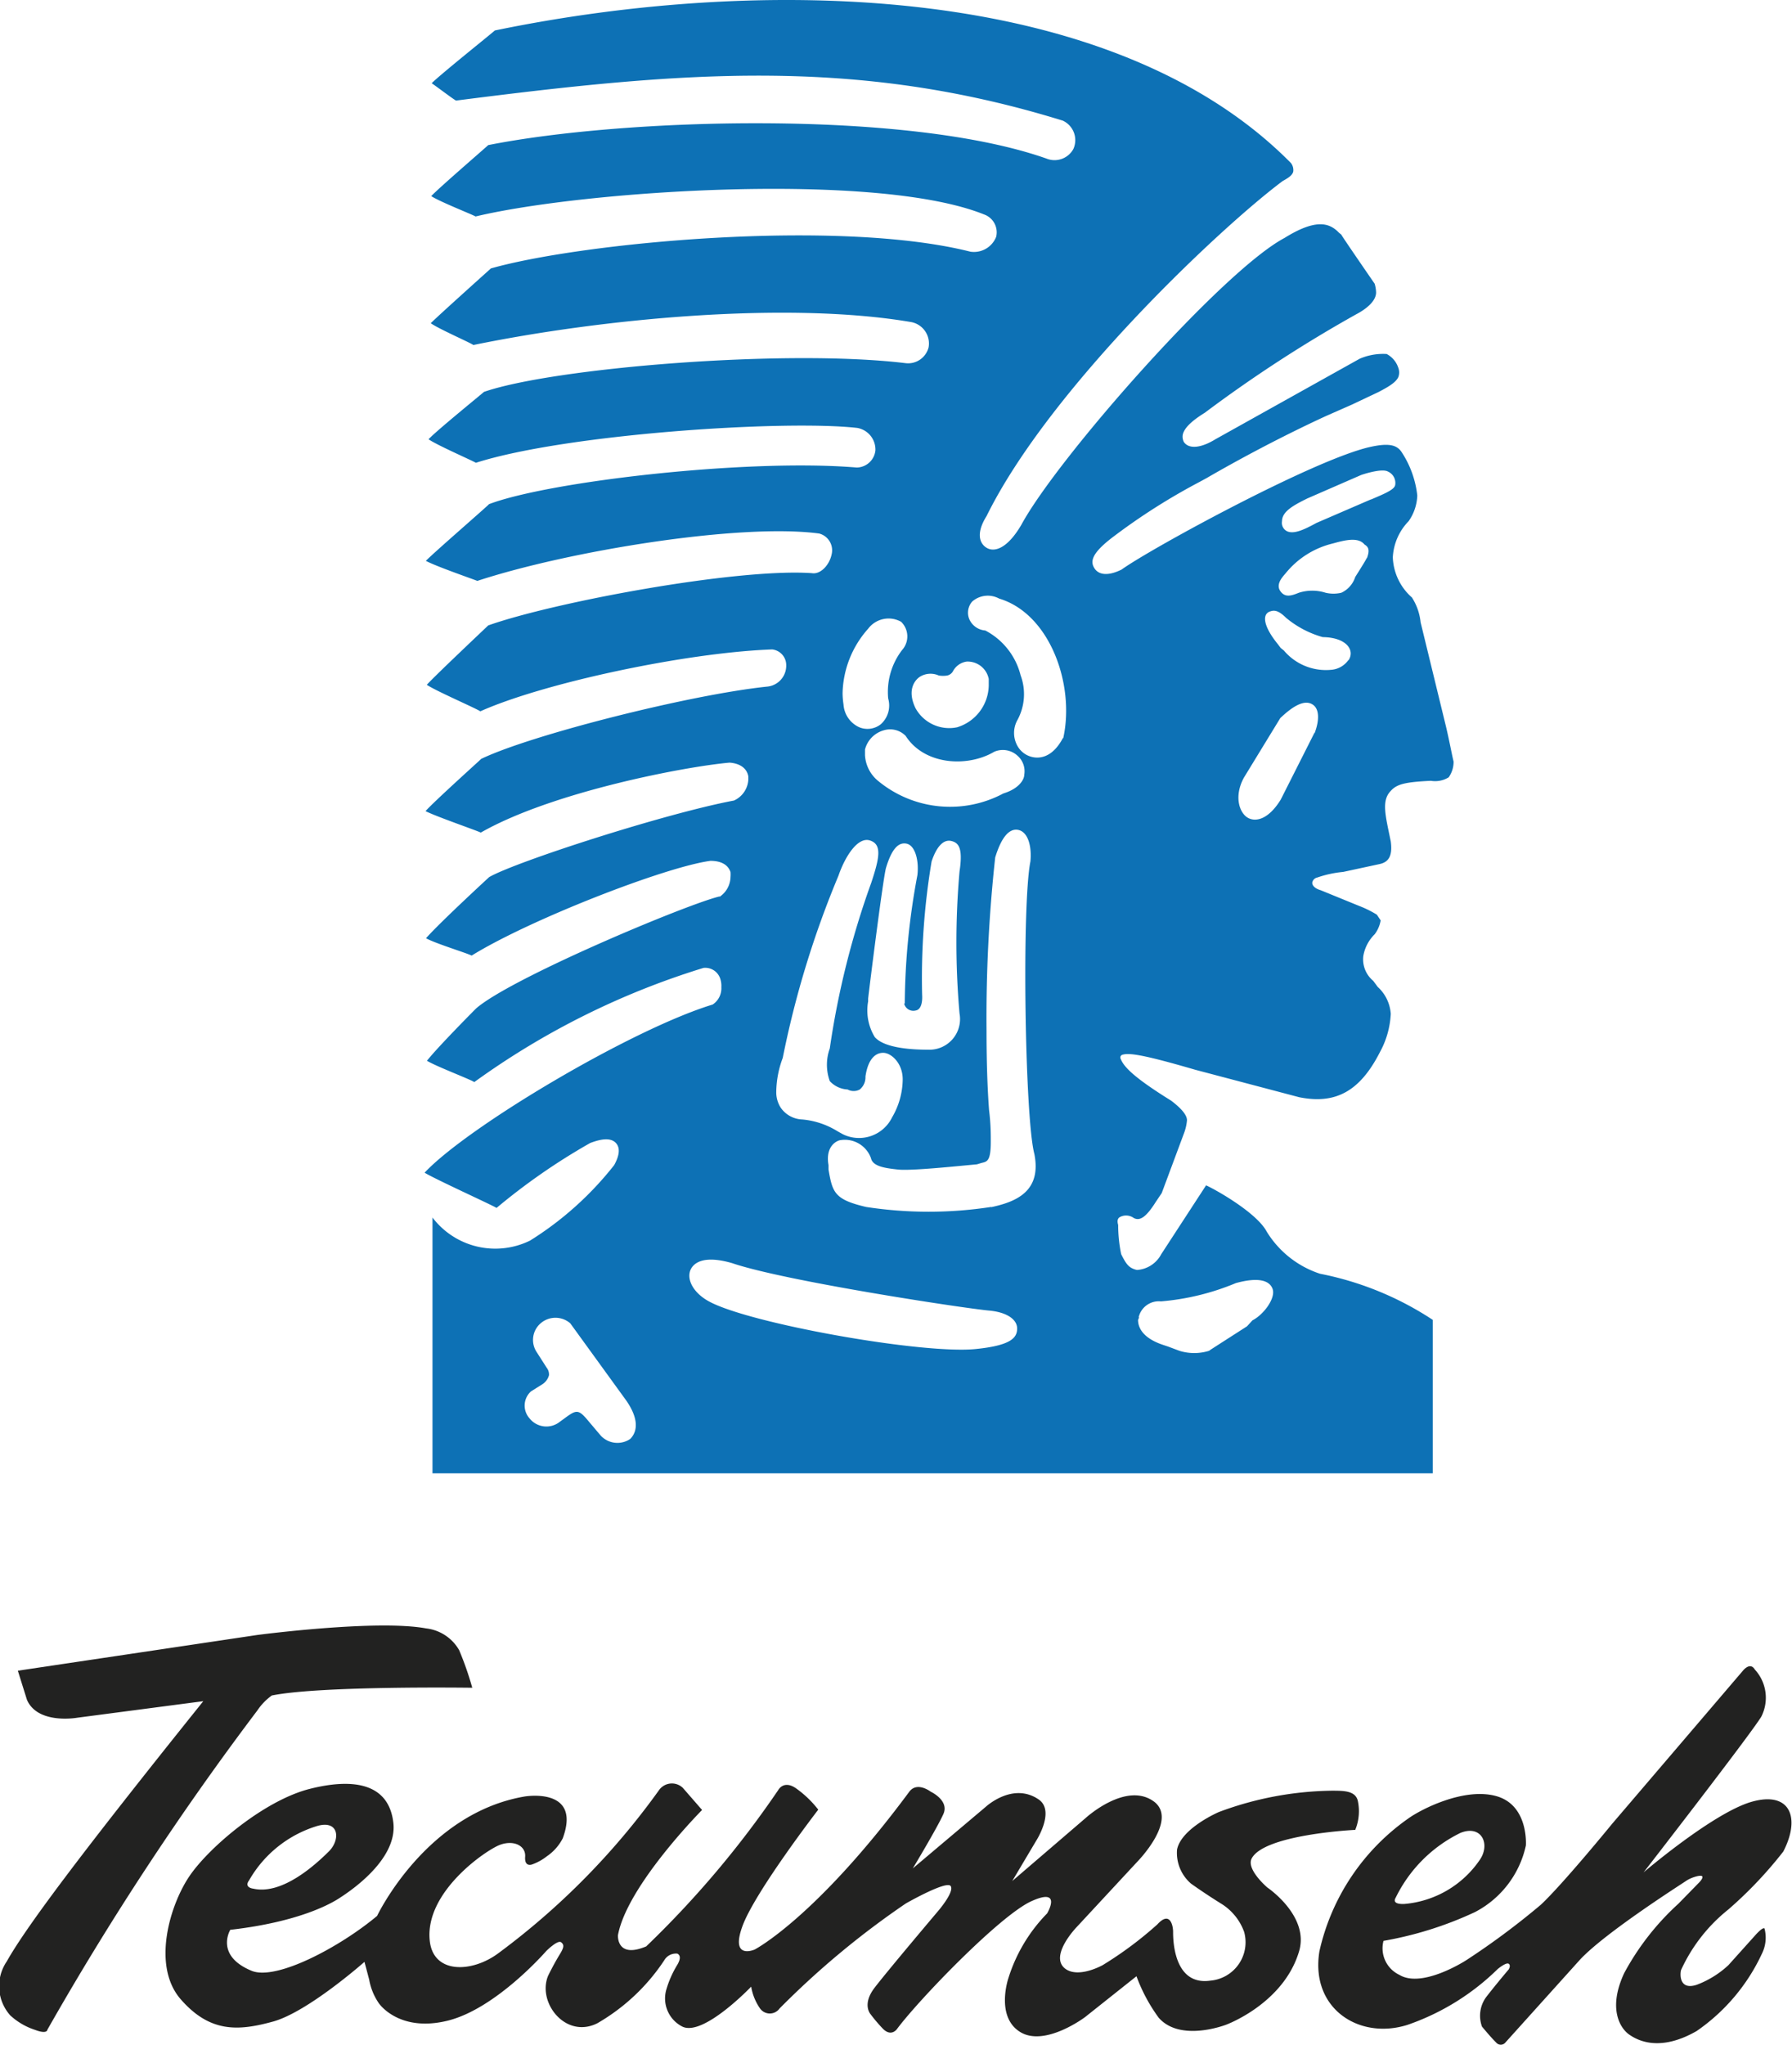 <svg id="Capa_1" data-name="Capa 1" xmlns="http://www.w3.org/2000/svg" width="113.53" height="129.5" viewBox="0 0 113.53 129.5"><path d="M3,128.55s0,.31-.8,0a4.23,4.23,0,0,1-1.55-.91,2.78,2.78,0,0,1-.22-3.42c1.16-2.07,4.47-6.54,12.45-16.48l-8,1.05s-2.48.44-3.17-1.13l-.58-1.85,15.15-2.26s7.56-1,10.71-.42a2.77,2.77,0,0,1,2.1,1.38,20.07,20.07,0,0,1,.83,2.38s-9.58-.14-12.7.49a3.68,3.68,0,0,0-.91.94A185.8,185.8,0,0,0,3,128.55Z" fill="#222221" fill-rule="evenodd"/><path d="M23.09,124.25s-3.58,3.17-5.79,3.78-4,.71-5.85-1.41-.69-6,.58-7.84,4.74-4.77,7.61-5.49,5-.28,5.28,2.15-3,4.5-3.43,4.78-2.43,1.49-6.9,2c0,0-1,1.63,1.36,2.6,1.57.63,5.6-1.52,7.94-3.48,0,0,3.07-6.48,9.33-7.56,0,0,3.65-.64,2.43,2.65a3.07,3.07,0,0,1-1,1.13,3.33,3.33,0,0,1-.94.52s-.49.2-.44-.49-.72-1.08-1.6-.75-4.8,3-4.44,6.1c.24,2.1,2.7,2,4.36.75a46.57,46.57,0,0,0,10.15-10.3,1,1,0,0,1,1.52-.16l1.22,1.4s-4.75,4.78-5.33,7.93c0,0-.11,1.51,1.79.71a62.23,62.23,0,0,0,8.37-9.91s.35-.66,1.15-.08a6.65,6.65,0,0,1,1.38,1.33s-4,5.19-4.8,7.37.77,1.49.77,1.49,3.87-2,9.8-10c.5-.66,1.35,0,1.35,0s1.19.55.81,1.41-1.94,3.45-1.94,3.45l4.61-3.89s1.74-1.63,3.4-.45c1,.75-.2,2.6-.2,2.6l-1.51,2.54,4.66-4s2.59-2.37,4.36-1c1.46,1.18-1.1,3.78-1.1,3.78l-3.87,4.17s-1.71,1.79-.71,2.59c.85.66,2.4-.22,2.4-.22a23.5,23.5,0,0,0,3.45-2.57c.8-.88,1,.06,1,.47s0,3.42,2.35,3.09a2.44,2.44,0,0,0,2.15-3.09,3.49,3.49,0,0,0-1.46-1.79c-1.11-.69-1.91-1.27-1.91-1.27a2.57,2.57,0,0,1-.88-2.15c.27-1.36,2.65-2.38,2.65-2.38a21.14,21.14,0,0,1,7.15-1.35c.77,0,1.49,0,1.65.63a3.12,3.12,0,0,1-.16,1.85s-5.8.28-6.57,1.83c-.33.69,1,1.82,1,1.82s2.71,1.82,2,4.08c-1,3.29-4.61,4.61-4.61,4.61s-2.89,1.13-4.27-.44A10.63,10.63,0,0,1,72,125.16l-3.26,2.59s-2.54,1.91-4.11.94-.75-3.39-.75-3.39a10.2,10.2,0,0,1,2.46-4.12s1-1.68-1-.77-7.15,6.26-8.51,8.09c0,0-.35.52-.88,0a9.71,9.71,0,0,1-.8-.94s-.55-.61.25-1.66,4-4.83,4-4.83,1.08-1.24.83-1.62-2.84,1.1-2.84,1.1a53.84,53.84,0,0,0-8,6.65.76.76,0,0,1-1.24,0,3.4,3.4,0,0,1-.56-1.38s-3.06,3.21-4.38,2.52a2,2,0,0,1-1-2.32,6.45,6.45,0,0,1,.71-1.6c.25-.44.14-.61,0-.69a.85.85,0,0,0-.83.41,12.67,12.67,0,0,1-4.25,4c-2,1-3.81-1.3-3.12-3,0,0,.33-.69.74-1.36.25-.41.31-.6.09-.77s-.94.55-.94.55-3.18,3.67-6.27,4.42S24,126.87,24,126.87a3.8,3.8,0,0,1-.61-1.49C23.23,124.77,23.09,124.25,23.09,124.25Zm-7.31-5.16a7.46,7.46,0,0,1,4.33-3.45c1.38-.39,1.47.88.72,1.62s-2.92,2.79-4.8,2.35C16,119.61,15.45,119.53,15.78,119.09Z" fill="#222221" fill-rule="evenodd"/><path d="M88.42,120.19a8.91,8.91,0,0,1,4.11-4.11c1.33-.53,1.91.71,1.22,1.71A6.44,6.44,0,0,1,89,120.58S88.14,120.66,88.42,120.19Zm-4.83,3.39a14,14,0,0,1,5.63-8.41c.8-.58,3.56-2,5.6-1.41s1.85,3.12,1.85,3.12a6.25,6.25,0,0,1-3.23,4.22,23,23,0,0,1-5.79,1.82,1.86,1.86,0,0,0,1,2.15c1.46.89,4.25-.93,4.25-.93a48,48,0,0,0,4.72-3.51c1.41-1.32,4.52-5.13,4.52-5.13l8.28-9.69s.45-.58.75-.08a2.64,2.64,0,0,1,.41,3c-.77,1.24-7.45,9.85-7.45,9.85s4.42-3.78,6.85-4.47,3.11,1,2,3.15a26.15,26.15,0,0,1-3.48,3.67,10.47,10.47,0,0,0-3,3.84c-.08.33-.08,1.29,1,.93a6.1,6.1,0,0,0,2-1.24l1.68-1.87s.5-.58.61-.45a2.28,2.28,0,0,1-.16,1.58,12.18,12.18,0,0,1-4.14,4.91c-2.3,1.32-3.7.63-4.28.22s-1.35-1.66-.31-3.89a16.51,16.51,0,0,1,3.43-4.39l1.32-1.35s.28-.28.19-.39-.71.08-1,.28-5.14,3.28-6.74,5l-4.72,5.24a.38.38,0,0,1-.6,0c-.34-.33-.89-1-.89-1a2,2,0,0,1,.25-1.85c.64-.83,1.44-1.77,1.44-1.77s.16-.25,0-.36-.69.33-.69.33a15.27,15.27,0,0,1-5.72,3.54C86.1,129.21,83,127.2,83.59,123.58Z" fill="#222221" fill-rule="evenodd"/><path d="M91.62,46.06,90,39.41a3.56,3.56,0,0,0-.55-1.57,3.56,3.56,0,0,1-1.21-2.54,3.54,3.54,0,0,1,1-2.29,3,3,0,0,0,.55-1.63,6.23,6.23,0,0,0-1-2.76c-.3-.44-.8-.58-2-.31-3.56.8-13.93,6.46-15.73,7.76-.82.41-1.43.36-1.71-.06s-.25-.93,1.16-2a39.78,39.78,0,0,1,5.47-3.48l.46-.25c2-1.16,4.72-2.62,7.54-3.92l1.68-.74,1.69-.8c.47-.25,1.07-.56,1.24-.94a.84.84,0,0,0,0-.58,1.52,1.52,0,0,0-.74-.88,3.74,3.74,0,0,0-1.71.3s-9.14,5.1-9.14,5.1c-.91.56-1.68.64-2,.17a.8.8,0,0,1-.08-.33c0-.44.47-.94,1.41-1.52a86,86,0,0,1,9.6-6.24c.42-.22,1.25-.74,1.25-1.38a2.15,2.15,0,0,0-.09-.55s-2.07-3-2.12-3.12a1.44,1.44,0,0,1-.22-.19c-.55-.52-1.38-.83-3.37.41C77.44,17.16,67,29,64.71,33.23,63.83,34.74,63,35,62.5,34.69s-.63-1,0-2c4-8.12,14.88-18.33,18.77-21.23.41-.22.6-.38.66-.58a.73.73,0,0,0-.14-.55C70.48-1.13,48.32-1.58,31.35,1.93c-.14.14-3.48,2.81-4,3.34.47.33,1.35,1,1.54,1.1C43.13,4.55,54.14,3.56,67.33,7.64A1.36,1.36,0,0,1,68,9.44a1.36,1.36,0,0,1-1.71.6c-8.84-3.11-26.77-2.56-35.36-.85-.16.16-3.09,2.68-3.61,3.23.55.36,2.59,1.16,2.81,1.29,6.9-1.65,25.39-2.87,32.21-.13A1.2,1.2,0,0,1,63.11,15a1.51,1.51,0,0,1-1.63.94C53.07,13.82,36.84,15.37,31.1,17c-.14.13-3.29,2.95-3.81,3.47.5.36,2.48,1.22,2.7,1.38,8.2-1.68,19.87-2.78,27.69-1.46A1.38,1.38,0,0,1,58.83,22,1.34,1.34,0,0,1,57.37,23c-7.59-.92-22.33.3-26.71,1.82-.11.11-3,2.45-3.51,3,.55.38,2.71,1.32,3,1.49,5.69-1.82,19.49-2.73,24.15-2.21a1.39,1.39,0,0,1,1.16,1.43,1.21,1.21,0,0,1-1.18,1.08c-6.93-.58-19.52.88-23.3,2.32-.11.14-3.42,3-4,3.59.67.36,3,1.16,3.26,1.27,5.82-1.91,16.67-3.67,21.66-3a1.1,1.1,0,0,1,.78,1.35c-.14.64-.69,1.25-1.24,1.16-4.81-.33-16.4,1.85-20.51,3.31-.14.14-3.4,3.21-3.89,3.76.55.38,3.12,1.49,3.39,1.68,4-1.79,13-3.72,18.49-3.92a1,1,0,0,1,.89,1v0a1.33,1.33,0,0,1-1.16,1.35c-4.89.5-15,3.06-18.16,4.58-.11.11-3,2.71-3.53,3.31.66.34,3.22,1.22,3.5,1.36C35,50.14,43.46,48.54,46.22,48.3c.69.05,1.11.38,1.19.88,0,0,0,.14,0,.19a1.55,1.55,0,0,1-.91,1.33c-4.37.82-13.86,3.89-15.51,4.85,0,0-3.12,2.87-4,3.87.58.33,2.59.94,2.89,1.1,3.7-2.29,12.31-5.63,15.13-6,.91,0,1.18.44,1.27.71a1.81,1.81,0,0,1,0,.31,1.54,1.54,0,0,1-.6,1.19l-.06.05-.06,0c-2.12.52-13.19,5.16-15.4,7.09,0,0-2.42,2.43-3.11,3.31.52.33,2.7,1.16,3,1.35a49.58,49.58,0,0,1,14.52-7.23,1,1,0,0,1,1.08.75,1.42,1.42,0,0,1,.05.47,1.23,1.23,0,0,1-.55,1.1C40,65.19,29.61,71.37,26.9,74.27c.67.41,4.17,2,4.56,2.23a39.88,39.88,0,0,1,5.93-4.11c.58-.22,1.27-.39,1.63,0s.11,1-.11,1.4a20.74,20.74,0,0,1-5.33,4.78,5,5,0,0,1-6.18-1.46v16.2l63.37,0c0-.72,0-9.33,0-9.72a19.9,19.9,0,0,0-7.14-2.92A6.24,6.24,0,0,1,80.25,78c-.61-1.16-3.12-2.6-3.84-2.93l-2.84,4.36a1.87,1.87,0,0,1-1.54,1c-.53-.12-.69-.39-1-1a9.28,9.28,0,0,1-.19-1.85c-.09-.31,0-.44.11-.5a.83.83,0,0,1,.88.06c.36.19.75,0,1.38-1l.39-.58s1.43-3.84,1.43-3.84a3.08,3.08,0,0,0,.17-.77c0-.36-.42-.8-1-1.24-2.32-1.44-3-2.13-3.2-2.65a.18.18,0,0,1,.08-.25c.41-.14,1.21-.06,4.64.94l6.59,1.74c2.29.46,3.84-.36,5.11-2.85a5.59,5.59,0,0,0,.69-2.43,2.54,2.54,0,0,0-.83-1.71L87,62.12a1.77,1.77,0,0,1-.63-1.57,2.54,2.54,0,0,1,.72-1.38,2,2,0,0,0,.38-.88l-.24-.36a6.65,6.65,0,0,0-1.11-.55l-2.45-1c-.39-.11-.56-.33-.53-.5a.4.4,0,0,1,.3-.3,7.05,7.05,0,0,1,1.66-.36s2.32-.5,2.32-.5c.47-.11.83-.41.69-1.43-.33-1.63-.61-2.57,0-3.2.39-.44.94-.56,2.54-.64a1.64,1.64,0,0,0,1.13-.22,1.7,1.7,0,0,0,.31-1C92,47.88,91.84,47,91.62,46.06Zm-33.34-3.2a1.28,1.28,0,0,1,1.19-.08,1.58,1.58,0,0,0,.55,0,.55.55,0,0,0,.36-.28,1.17,1.17,0,0,1,.86-.6,1.36,1.36,0,0,1,1.4,1.1v.42a2.82,2.82,0,0,1-2,2.64A2.44,2.44,0,0,1,58,44.85C57.4,43.6,58.06,43,58.28,42.86Zm-1,20.7A.6.6,0,0,0,58,64c.42-.06.44-.69.42-1a44.75,44.75,0,0,1,.6-8.44c.31-.94.75-1.41,1.24-1.3s.75.47.53,1.93a51.3,51.3,0,0,0,0,9,1.94,1.94,0,0,1-2,2.29c-.83,0-2.73-.06-3.37-.8A3.24,3.24,0,0,1,55,63.42l0-.17c.06-.58.94-7.59,1.13-8.28.34-1.13.75-1.65,1.3-1.54s.8,1.07.69,2A45.25,45.25,0,0,0,57.32,63.56ZM55.66,49.48a2.27,2.27,0,0,1-.86-1.65c0-.14,0-.28,0-.36A1.7,1.7,0,0,1,56,46.25a1.37,1.37,0,0,1,1.38.36c1.19,1.85,3.92,2,5.61,1a1.37,1.37,0,0,1,1.46.24,1.31,1.31,0,0,1,.44,1.22c0,.3-.33.88-1.32,1.18A7.16,7.16,0,0,1,55.66,49.48ZM55,39.82a1.62,1.62,0,0,1,2.09-.44,1.29,1.29,0,0,1,.06,1.79,4.36,4.36,0,0,0-.88,3.07,1.59,1.59,0,0,1-.47,1.63,1.36,1.36,0,0,1-1.36.19,1.7,1.7,0,0,1-1-1.44,5.22,5.22,0,0,1-.06-.71A6.34,6.34,0,0,1,55,39.82ZM49.59,67a60.57,60.57,0,0,1,3.53-11.54c.44-1.27,1.24-2.48,2-2.23s.61,1.07.08,2.67A53.4,53.4,0,0,0,52.57,66.4a3.05,3.05,0,0,0,0,2.07A1.65,1.65,0,0,0,53.7,69a.81.81,0,0,0,.77,0,1,1,0,0,0,.36-.82C55,67,55.52,66.65,56,66.68s1.19.66,1.19,1.68a4.83,4.83,0,0,1-.67,2.4,2.33,2.33,0,0,1-3.11,1.08l-.36-.2a5.08,5.08,0,0,0-2.21-.74,1.74,1.74,0,0,1-1.38-.75,1.81,1.81,0,0,1-.28-1.05A6.31,6.31,0,0,1,49.59,67ZM39.93,91.13a1.44,1.44,0,0,1-1.88-.22L37.28,90c-.66-.8-.77-.72-1.6-.11l-.22.16a1.36,1.36,0,0,1-1.91-.22,1.21,1.21,0,0,1,.09-1.71l0,0,.75-.47a1,1,0,0,0,.39-.55.68.68,0,0,0-.14-.47l-.64-1a1.39,1.39,0,0,1,.25-1.82,1.43,1.43,0,0,1,1.88,0l3.56,4.91C40.73,90.24,40.12,90.93,39.93,91.13Zm21.86-5.69c-3.37.33-14.22-1.6-16.84-3-1-.53-1.46-1.38-1.21-2,.16-.38.72-1,2.65-.44,3.31,1.13,14.57,2.84,16.25,3,1.08.09,1.8.53,1.8,1.14S64,85.22,61.79,85.44Zm1-9a26.12,26.12,0,0,1-7.92,0c-2-.47-2.13-.91-2.38-2.37l0-.28c-.17-.94.25-1.43.69-1.57a1.76,1.76,0,0,1,2,1.13c.11.52.88.63,1.71.72s3.59-.2,5-.33l.3-.09c.36-.08.58-.13.58-1.35,0-.47,0-1.13-.11-2-.11-1.46-.16-3.2-.16-5a93.75,93.75,0,0,1,.55-11c.16-.5.61-1.91,1.46-1.74.66.14.86,1.13.77,2-.55,2.79-.35,16.26.25,18.52C66,75.45,64.38,76.11,62.81,76.45Zm4.55-29.7c-.58,1.1-1.27,1.24-1.63,1.24a1.44,1.44,0,0,1-1.24-.72,1.68,1.68,0,0,1,0-1.68l0,0a3.43,3.43,0,0,0,.19-2.81,4.41,4.41,0,0,0-2.24-2.84,1.2,1.2,0,0,1-1-.69,1.07,1.07,0,0,1,.17-1.14,1.5,1.5,0,0,1,1.71-.19C66.53,38.88,68.11,43.38,67.36,46.75Zm4.8,36.68a1.31,1.31,0,0,1,1.41-1,15.68,15.68,0,0,0,4.75-1.16c1.32-.36,2.1-.22,2.32.36s-.55,1.63-1.27,2L79,84l-2.29,1.47-.11.08a3.16,3.16,0,0,1-1.88,0L74,85.28l-.33-.11c-1.16-.39-1.57-1-1.57-1.58A.64.64,0,0,0,72.16,83.43Zm11.13-37-2.13,4.22c-.8,1.3-1.63,1.44-2.12,1.13s-.86-1.32-.22-2.51l2.31-3.78c.64-.61,1.47-1.24,2.05-.86C83.56,44.87,83.62,45.54,83.29,46.42Zm2.15-4.61a1.46,1.46,0,0,1-1.08.61,3.48,3.48,0,0,1-3-1.22l-.2-.16-.19-.25c-.94-1.16-1-1.91-.47-2.07.31-.11.58,0,1,.41a6.26,6.26,0,0,0,2.32,1.22C85.3,40.37,85.85,41.17,85.44,41.81Zm1.16-6.46c0,.06-.72,1.19-.72,1.19a1.66,1.66,0,0,1-.88,1,2.16,2.16,0,0,1-1,0,2.79,2.79,0,0,0-1.69,0c-.47.19-.88.33-1.18-.11s.16-.91.33-1.11a5.5,5.5,0,0,1,3-1.9c.69-.19,1.6-.44,2,.06C86.65,34.61,86.82,34.77,86.6,35.35Zm.27-3.72L83.4,33.12c-.8.44-1.38.69-1.8.55a.59.59,0,0,1-.38-.66c0-.61.71-1,1.6-1.44l3.42-1.49s1.27-.44,1.68-.22a.79.79,0,0,1,.47.86C88.34,31,87.79,31.24,86.87,31.63Z" fill="#0d71b5"/></svg>